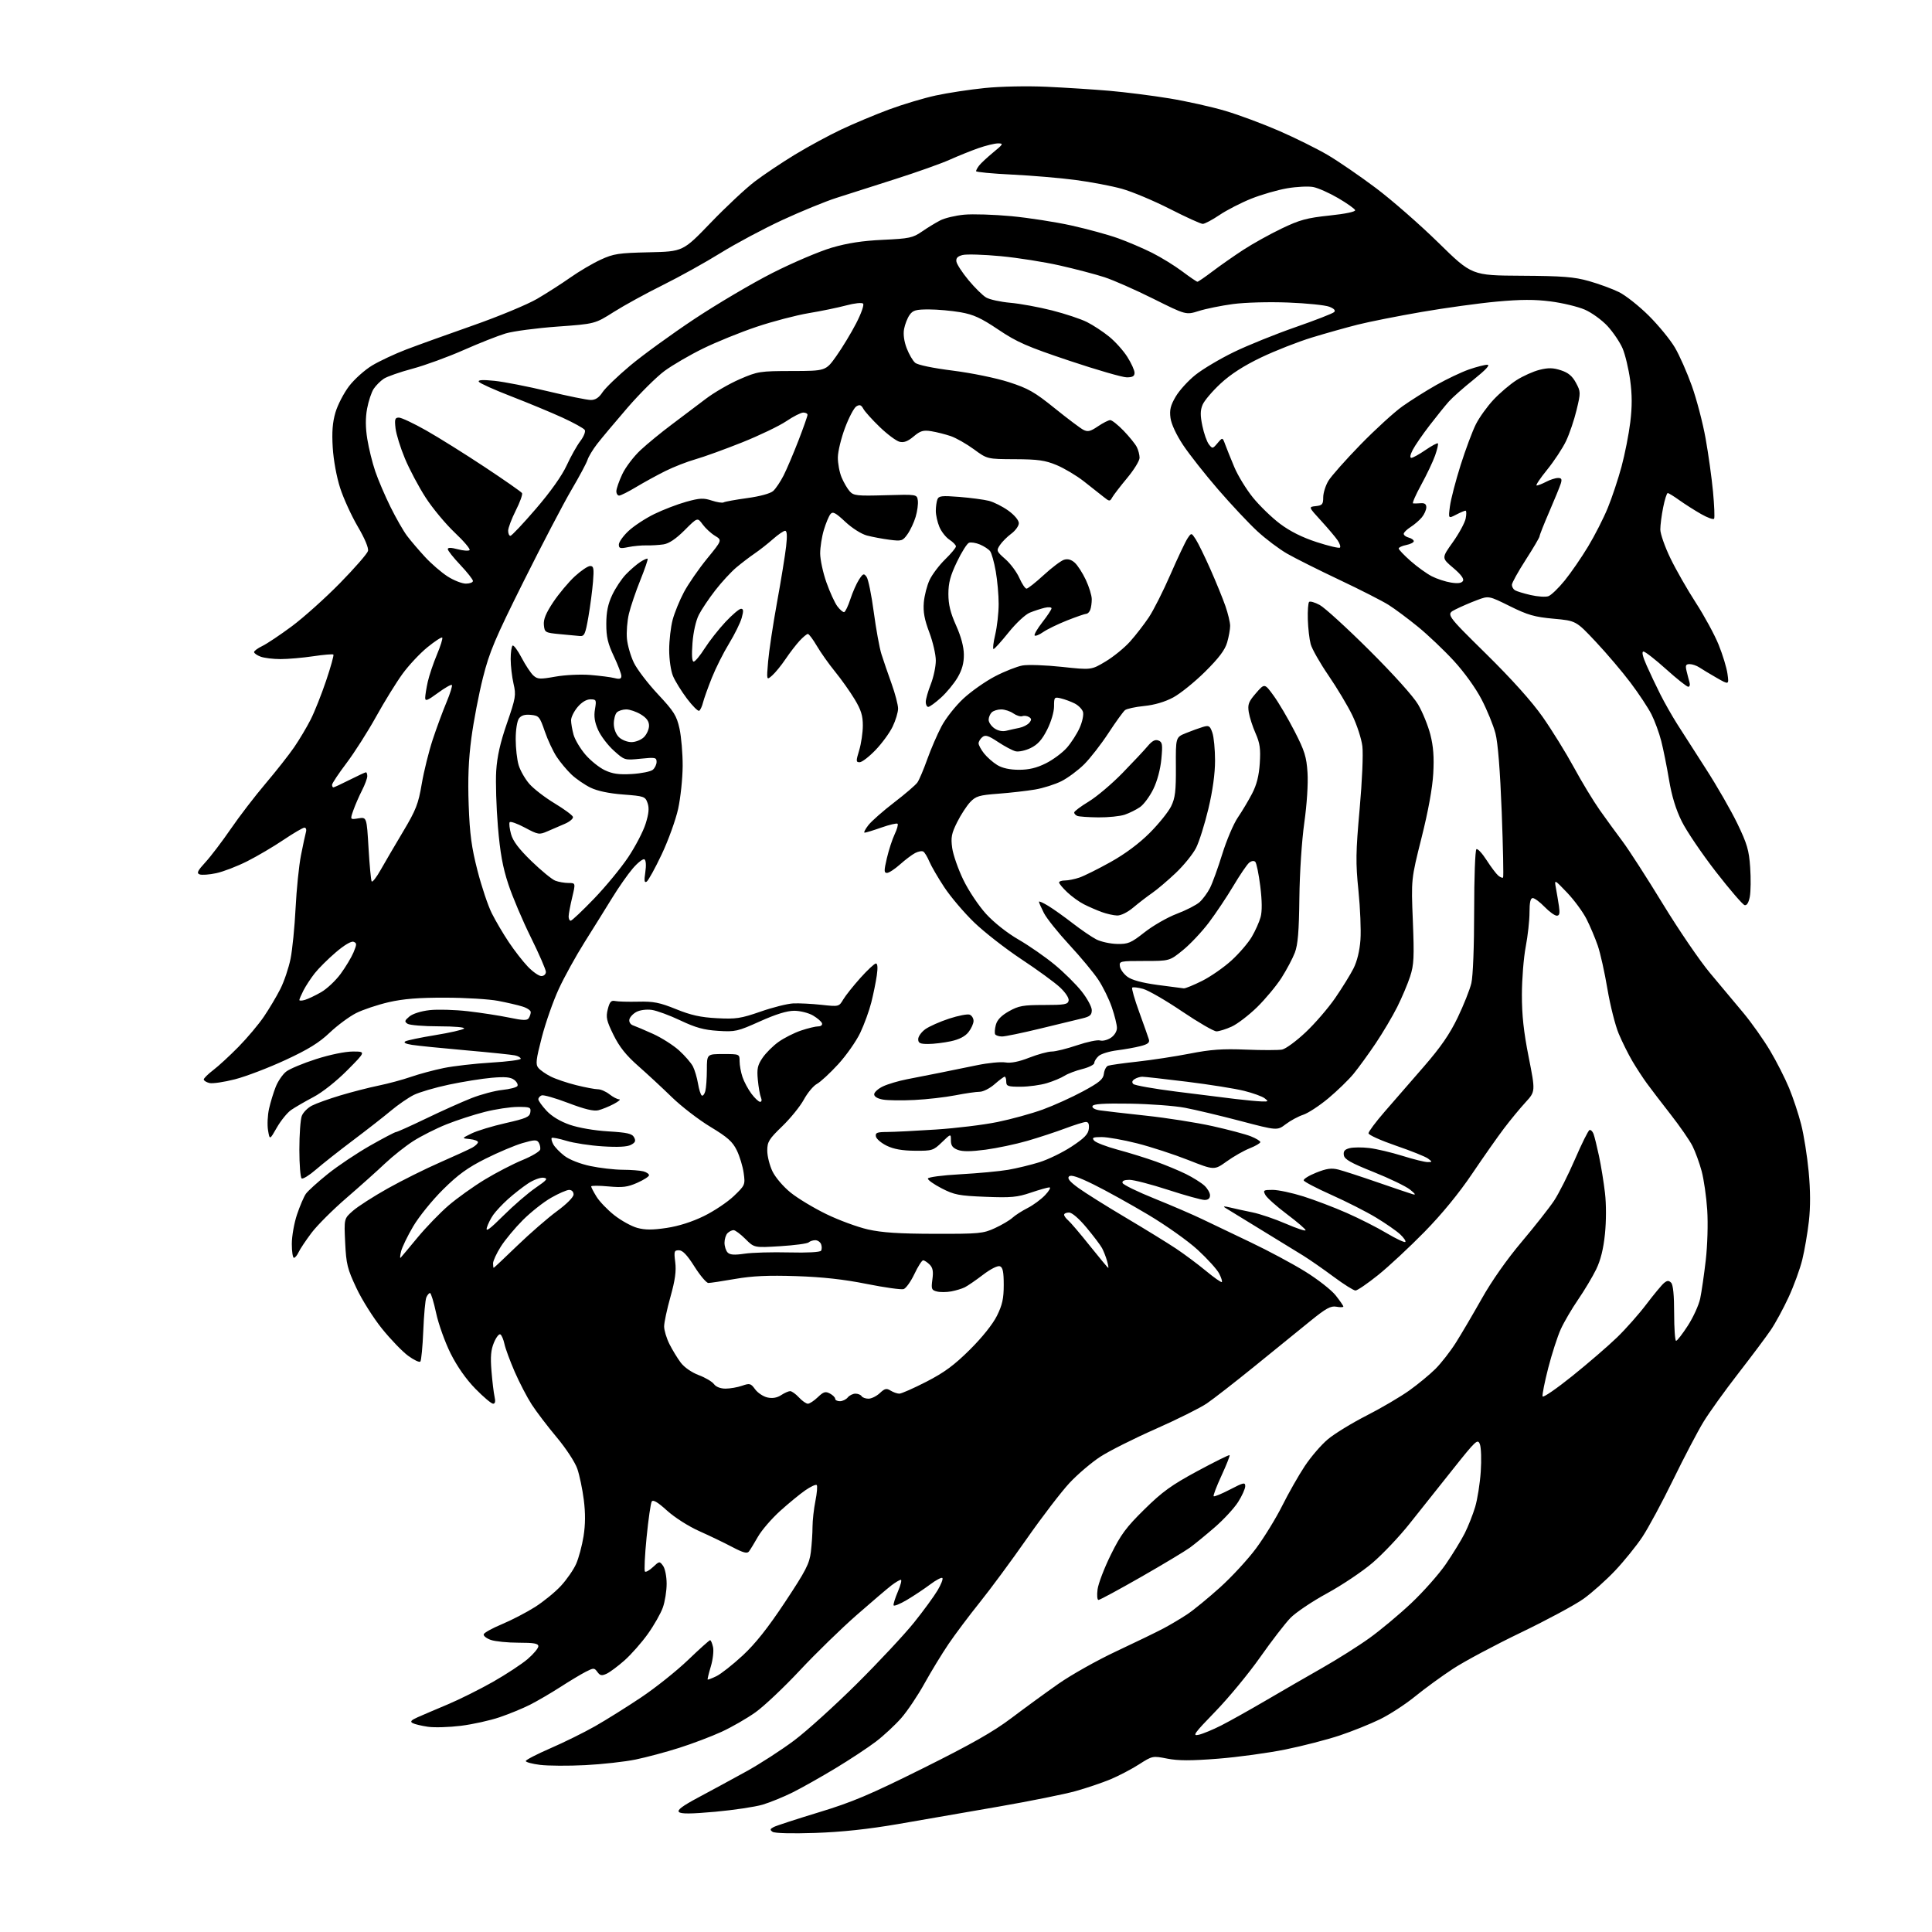 <?xml version="1.0" encoding="UTF-8" standalone="no"?>
<svg 
  version="1.1" 
  xmlns="http://www.w3.org/2000/svg" 
  xmlns:xlink="http://www.w3.org/1999/xlink" 
  xmlns:svg="http://www.w3.org/2000/svg"
  xmlns:rdf="http://www.w3.org/1999/02/22-rdf-syntax-ns#"
  xmlns:cc="http://creativecommons.org/ns#"
  xmlns:dc="http://purl.org/dc/elements/1.1/"
  viewBox="0 0 768 768"
  width="768"
  height="768"
>
<style>svg {background-color: white; }</style>"
<path stroke="none" fill="black" fill-rule="evenodd" d="M324.00,728.62C314.80,728.93 307.94,728.75 307.11,728.18C305.98,727.39 306.07,727.04 307.61,726.25C308.65,725.72 316.70,723.10 325.50,720.42C338.86,716.36 345.71,713.47 367.00,702.87C386.11,693.36 394.88,688.38 402.00,683.00C407.23,679.05 415.66,672.90 420.74,669.34C425.82,665.78 436.17,659.96 443.74,656.42C451.31,652.87 459.75,648.78 462.50,647.32C465.25,645.86 469.52,643.32 472.00,641.67C474.48,640.02 480.29,635.25 484.93,631.08C489.57,626.91 496.03,619.91 499.29,615.52C502.54,611.14 507.24,603.49 509.72,598.52C512.20,593.56 516.22,586.49 518.65,582.82C521.08,579.14 525.22,574.32 527.86,572.12C530.49,569.91 537.42,565.67 543.24,562.70C549.07,559.73 556.69,555.25 560.18,552.76C563.67,550.27 568.38,546.38 570.65,544.12C572.91,541.85 576.55,537.19 578.72,533.75C580.90,530.31 585.54,522.41 589.05,516.19C592.97,509.21 599.04,500.58 604.86,493.69C610.05,487.53 615.85,480.17 617.75,477.32C619.64,474.47 623.39,467.04 626.08,460.82C628.76,454.60 631.36,449.38 631.86,449.21C632.35,449.05 633.06,449.72 633.44,450.71C633.82,451.69 634.80,455.65 635.62,459.50C636.44,463.35 637.51,469.95 638.00,474.17C638.53,478.68 638.52,485.43 637.99,490.56C637.38,496.50 636.26,500.99 634.49,504.61C633.06,507.54 629.84,512.93 627.34,516.58C624.83,520.23 621.73,525.53 620.44,528.36C619.15,531.19 616.91,538.11 615.46,543.74C614.01,549.38 613.00,554.49 613.20,555.09C613.40,555.70 618.72,552.04 625.03,546.97C631.34,541.90 639.34,534.99 642.82,531.62C646.29,528.26 651.54,522.33 654.47,518.45C657.41,514.58 660.55,510.79 661.45,510.04C662.73,508.98 663.35,508.95 664.29,509.89C665.09,510.69 665.50,514.83 665.50,522.05C665.50,528.07 665.85,533.00 666.27,533.00C666.70,533.00 668.80,530.28 670.95,526.96C673.09,523.64 675.30,518.80 675.85,516.21C676.40,513.62 677.39,506.77 678.06,501.00C678.75,495.00 679.00,486.43 678.65,481.00C678.31,475.77 677.31,468.82 676.43,465.54C675.55,462.27 673.91,457.77 672.78,455.54C671.66,453.32 667.76,447.69 664.12,443.03C660.48,438.37 656.21,432.79 654.64,430.63C653.06,428.47 650.47,424.49 648.87,421.78C647.27,419.06 644.84,414.18 643.47,410.92C642.10,407.66 640.08,399.67 638.98,393.15C637.89,386.63 636.16,378.86 635.13,375.88C634.10,372.90 632.10,368.15 630.67,365.34C629.25,362.53 625.78,357.82 622.97,354.86C617.85,349.50 617.85,349.50 618.50,353.00C618.86,354.93 619.40,358.19 619.71,360.25C620.13,363.10 619.92,364.00 618.83,364.00C618.04,364.00 615.87,362.42 614.00,360.50C612.13,358.57 610.02,357.00 609.30,357.00C608.38,357.00 608.00,358.69 608.00,362.75C608.00,365.91 607.32,372.03 606.50,376.34C605.67,380.65 604.99,389.20 604.98,395.34C604.96,403.51 605.68,410.17 607.67,420.19C610.37,433.87 610.37,433.87 606.42,438.19C604.24,440.56 600.41,445.20 597.91,448.50C595.40,451.80 589.69,459.94 585.20,466.58C579.98,474.33 573.19,482.61 566.28,489.67C560.35,495.72 552.05,503.45 547.83,506.84C543.61,510.23 539.56,513.00 538.83,513.00C538.09,513.00 534.18,510.54 530.13,507.53C526.07,504.52 520.67,500.76 518.13,499.18C515.58,497.60 507.88,492.87 501.00,488.67C494.12,484.47 487.82,480.61 487.00,480.09C486.03,479.48 486.73,479.44 489.00,480.00C490.93,480.47 494.92,481.34 497.88,481.94C500.83,482.54 506.80,484.56 511.13,486.44C515.46,488.31 519.00,489.49 519.00,489.04C519.00,488.60 515.64,485.71 511.54,482.63C507.43,479.54 503.59,476.11 503.00,475.00C502.01,473.15 502.24,473.00 505.91,473.00C508.10,473.00 513.61,474.17 518.14,475.60C522.67,477.04 530.42,479.98 535.35,482.16C540.29,484.33 547.42,487.94 551.19,490.19C554.97,492.43 558.33,494.01 558.64,493.69C558.96,493.37 558.02,492.00 556.55,490.63C555.08,489.27 550.76,486.27 546.96,483.98C543.16,481.68 535.22,477.65 529.31,475.01C523.40,472.37 518.42,469.77 518.25,469.24C518.07,468.70 520.30,467.31 523.21,466.15C527.33,464.50 529.27,464.23 532.00,464.92C533.92,465.40 540.90,467.67 547.50,469.96C554.10,472.24 560.40,474.38 561.50,474.70C562.95,475.13 562.69,474.64 560.53,472.90C558.90,471.59 552.38,468.44 546.03,465.90C536.90,462.25 534.43,460.85 534.19,459.18C533.95,457.61 534.54,456.90 536.51,456.41C537.97,456.04 541.49,456.02 544.33,456.36C547.17,456.70 553.10,458.10 557.50,459.47C561.90,460.85 566.40,461.96 567.50,461.95C569.42,461.94 569.42,461.88 567.67,460.55C566.67,459.79 560.93,457.49 554.92,455.43C548.92,453.37 544.00,451.15 544.00,450.50C544.00,449.84 546.89,445.97 550.43,441.90C553.97,437.83 560.97,429.77 565.99,424.00C572.69,416.29 576.27,411.11 579.45,404.50C581.83,399.55 584.28,393.39 584.89,390.81C585.54,388.06 586.00,376.18 586.00,362.12C586.00,348.92 586.40,337.87 586.90,337.56C587.39,337.26 589.22,339.22 590.95,341.93C592.69,344.63 594.77,347.39 595.58,348.07C596.39,348.74 597.25,349.09 597.49,348.84C597.73,348.60 597.49,336.92 596.96,322.88C596.32,306.27 595.45,295.32 594.47,291.53C593.63,288.33 591.15,282.24 588.94,278.01C586.58,273.47 582.03,267.16 577.87,262.64C573.98,258.42 567.59,252.35 563.65,249.14C559.72,245.94 554.48,242.03 552.00,240.47C549.52,238.90 540.75,234.43 532.50,230.53C524.25,226.63 514.89,221.94 511.69,220.11C508.50,218.28 503.14,214.25 499.78,211.14C496.42,208.04 489.43,200.59 484.24,194.59C479.05,188.59 472.79,180.65 470.32,176.94C467.61,172.86 465.62,168.60 465.29,166.15C464.86,162.95 465.30,161.17 467.36,157.65C468.80,155.20 472.34,151.30 475.24,149.00C478.13,146.69 485.00,142.61 490.50,139.94C496.00,137.27 506.99,132.83 514.92,130.07C522.85,127.31 529.79,124.61 530.34,124.06C530.99,123.41 530.34,122.68 528.41,121.93C526.81,121.30 519.42,120.54 512.00,120.26C504.30,119.96 494.87,120.23 490.08,120.87C485.46,121.49 479.37,122.73 476.55,123.62C471.43,125.23 471.43,125.23 458.46,118.76C451.33,115.20 442.57,111.34 439.00,110.18C435.43,109.02 427.46,106.93 421.31,105.54C415.15,104.14 404.57,102.47 397.79,101.83C391.00,101.19 384.20,100.98 382.66,101.37C380.63,101.88 379.96,102.60 380.19,104.00C380.36,105.06 382.52,108.38 385.00,111.36C387.48,114.35 390.62,117.45 392.00,118.26C393.38,119.07 397.69,120.01 401.59,120.36C405.49,120.70 412.96,122.07 418.20,123.40C423.43,124.73 429.69,126.81 432.10,128.03C434.52,129.24 438.47,131.84 440.88,133.80C443.30,135.75 446.56,139.39 448.13,141.87C449.71,144.36 451.00,147.20 451.00,148.20C451.00,149.55 450.22,150.00 447.90,150.00C446.20,150.00 435.96,147.04 425.15,143.42C408.27,137.77 404.29,136.03 396.87,131.04C389.94,126.38 386.98,125.03 381.79,124.12C378.24,123.51 372.59,123.00 369.22,123.00C364.05,123.00 362.88,123.34 361.56,125.22C360.71,126.43 359.73,128.93 359.39,130.76C358.99,132.85 359.38,135.70 360.42,138.42C361.33,140.80 362.84,143.41 363.79,144.21C364.81,145.08 370.82,146.33 378.76,147.33C386.26,148.28 395.91,150.26 400.99,151.89C408.72,154.38 411.25,155.82 419.23,162.26C424.33,166.37 429.46,170.24 430.64,170.85C432.41,171.76 433.43,171.52 436.44,169.48C438.45,168.12 440.65,167.00 441.34,167.00C442.02,167.00 444.42,168.91 446.68,171.25C448.93,173.59 451.27,176.48 451.88,177.68C452.50,178.89 453.00,180.82 453.00,181.98C453.00,183.14 450.78,186.76 448.06,190.02C445.35,193.28 442.68,196.75 442.13,197.72C441.20,199.40 441.01,199.39 438.66,197.50C437.30,196.40 433.78,193.62 430.84,191.33C427.90,189.03 423.02,186.13 420.00,184.87C415.44,182.98 412.62,182.58 403.48,182.54C392.45,182.50 392.45,182.50 387.14,178.60C384.22,176.46 380.09,174.11 377.96,173.37C375.82,172.64 372.34,171.76 370.23,171.42C367.00,170.90 365.87,171.24 363.17,173.51C360.86,175.45 359.30,176.04 357.58,175.61C356.27,175.28 352.73,172.65 349.73,169.76C346.72,166.86 343.78,163.60 343.19,162.50C342.34,160.94 341.74,160.73 340.41,161.54C339.48,162.11 337.46,165.94 335.92,170.04C334.38,174.14 333.09,179.43 333.06,181.78C333.03,184.14 333.69,187.72 334.54,189.75C335.38,191.77 336.85,194.28 337.79,195.33C339.33,197.04 340.72,197.19 352.00,196.86C364.50,196.50 364.50,196.50 364.85,198.96C365.04,200.31 364.65,203.23 363.98,205.46C363.32,207.68 361.86,210.79 360.74,212.36C358.82,215.05 358.41,215.18 353.60,214.56C350.80,214.20 346.76,213.44 344.63,212.88C342.42,212.30 338.73,209.96 336.01,207.42C332.13,203.79 331.06,203.23 330.13,204.35C329.50,205.10 328.32,207.92 327.51,210.61C326.69,213.30 326.03,217.53 326.03,220.00C326.04,222.47 327.15,227.65 328.51,231.50C329.87,235.35 331.82,239.62 332.85,241.00C333.88,242.37 335.10,243.42 335.57,243.32C336.03,243.22 337.15,240.89 338.04,238.15C338.94,235.40 340.48,231.92 341.47,230.40C343.09,227.93 343.40,227.82 344.48,229.31C345.15,230.22 346.43,236.51 347.33,243.28C348.24,250.06 349.61,257.61 350.39,260.05C351.16,262.50 352.97,267.75 354.40,271.73C355.83,275.71 357.00,280.18 357.00,281.67C357.00,283.15 356.02,286.40 354.82,288.88C353.62,291.36 350.55,295.55 348.00,298.19C345.45,300.84 342.63,303.00 341.73,303.00C340.24,303.00 340.23,302.57 341.54,298.25C342.33,295.64 342.98,291.22 342.99,288.44C343.00,284.48 342.29,282.20 339.72,277.94C337.92,274.95 334.42,270.02 331.96,267.00C329.49,263.98 326.23,259.36 324.70,256.75C323.17,254.14 321.57,252.00 321.14,252.00C320.72,252.00 319.23,253.24 317.83,254.75C316.44,256.26 313.93,259.52 312.26,262.00C310.60,264.48 308.21,267.40 306.97,268.50C304.70,270.50 304.70,270.50 305.33,263.00C305.68,258.88 307.27,248.30 308.87,239.50C310.48,230.70 312.10,220.69 312.49,217.25C312.98,212.96 312.85,211.00 312.10,211.00C311.50,211.00 309.32,212.49 307.25,214.32C305.19,216.14 301.93,218.70 300.00,220.01C298.07,221.32 294.79,223.83 292.70,225.58C290.61,227.34 286.85,231.41 284.35,234.64C281.84,237.86 278.90,242.25 277.81,244.38C276.63,246.69 275.60,251.25 275.27,255.63C274.91,260.42 275.07,263.00 275.75,263.00C276.32,263.00 278.29,260.64 280.12,257.75C281.96,254.86 285.67,250.14 288.37,247.25C291.08,244.36 293.86,242.00 294.56,242.00C295.55,242.00 295.61,242.83 294.84,245.61C294.29,247.59 292.03,252.18 289.82,255.80C287.60,259.42 284.52,265.56 282.97,269.44C281.42,273.32 279.84,277.74 279.46,279.26C279.09,280.78 278.40,282.25 277.94,282.54C277.48,282.82 275.30,280.66 273.09,277.73C270.88,274.80 268.38,270.76 267.53,268.74C266.66,266.65 266.01,262.14 266.01,258.28C266.02,254.55 266.64,249.19 267.39,246.37C268.14,243.55 270.17,238.59 271.89,235.36C273.61,232.13 277.74,226.16 281.05,222.10C287.08,214.73 287.08,214.73 284.21,212.98C282.63,212.02 280.42,209.98 279.30,208.44C277.26,205.64 277.26,205.64 272.13,210.78C268.67,214.23 265.93,216.07 263.75,216.40C261.96,216.67 258.93,216.85 257.00,216.80C255.07,216.75 251.81,217.06 249.75,217.48C246.53,218.15 246.00,218.01 246.00,216.48C246.00,215.49 247.71,213.07 249.81,211.10C251.91,209.12 256.52,206.08 260.06,204.35C263.60,202.62 269.33,200.42 272.80,199.46C278.16,197.97 279.66,197.90 282.94,198.98C285.06,199.68 287.19,200.00 287.67,199.70C288.16,199.40 292.37,198.64 297.03,198.00C302.14,197.30 306.24,196.18 307.36,195.17C308.38,194.25 310.24,191.47 311.50,189.00C312.75,186.53 315.40,180.29 317.39,175.15C319.38,170.01 321.00,165.39 321.00,164.90C321.00,164.40 320.25,164.00 319.32,164.00C318.40,164.00 315.36,165.54 312.57,167.43C309.78,169.31 301.88,173.11 295.00,175.86C288.12,178.61 279.80,181.62 276.50,182.56C273.20,183.49 267.80,185.60 264.50,187.24C261.20,188.88 255.97,191.75 252.87,193.61C249.77,195.48 246.73,197.00 246.12,197.00C245.50,197.00 245.00,196.21 245.01,195.25C245.02,194.29 246.07,191.25 247.36,188.50C248.65,185.75 251.91,181.45 254.61,178.94C257.31,176.42 262.89,171.85 267.01,168.77C271.13,165.68 277.20,161.10 280.50,158.59C283.80,156.07 289.88,152.55 294.00,150.76C301.21,147.63 302.01,147.51 314.88,147.48C328.27,147.46 328.27,147.46 332.50,141.48C334.83,138.19 338.36,132.36 340.34,128.52C342.35,124.64 343.57,121.17 343.09,120.69C342.61,120.21 339.63,120.53 336.37,121.41C333.14,122.27 326.44,123.66 321.48,124.48C316.52,125.31 307.20,127.75 300.76,129.91C294.33,132.07 284.76,135.95 279.50,138.53C274.24,141.10 267.34,145.12 264.17,147.45C261.00,149.79 254.36,156.38 249.42,162.10C244.48,167.82 239.05,174.30 237.35,176.50C235.65,178.70 233.95,181.53 233.55,182.79C233.16,184.06 230.27,189.46 227.13,194.79C223.99,200.13 215.48,216.43 208.20,231.00C196.76,253.93 194.57,259.10 191.98,269.39C190.33,275.92 188.26,286.72 187.38,293.39C186.24,302.00 185.93,309.69 186.31,320.00C186.73,331.58 187.44,336.83 189.80,346.05C191.43,352.40 193.99,360.05 195.50,363.05C197.00,366.05 200.03,371.20 202.24,374.50C204.44,377.80 207.85,382.19 209.82,384.25C211.79,386.31 214.21,388.00 215.20,388.00C216.20,388.00 217.00,387.27 217.00,386.35C217.00,385.45 214.31,379.26 211.02,372.60C207.73,365.95 203.70,356.45 202.07,351.49C199.83,344.72 198.80,339.00 197.92,328.49C197.28,320.80 196.98,310.88 197.25,306.46C197.61,300.75 198.84,295.26 201.51,287.54C205.02,277.38 205.19,276.34 204.13,271.75C203.51,269.06 203.00,264.66 203.00,261.98C203.00,259.31 203.35,256.90 203.78,256.63C204.21,256.37 205.82,258.55 207.36,261.49C208.90,264.43 211.00,267.59 212.02,268.52C213.68,270.02 214.63,270.07 220.74,268.98C224.51,268.30 230.73,268.00 234.55,268.30C238.37,268.61 242.74,269.16 244.25,269.54C246.35,270.07 247.00,269.87 247.00,268.71C247.00,267.87 245.65,264.33 244.00,260.84C241.62,255.81 241.00,253.16 241.01,248.00C241.02,243.27 241.66,240.14 243.37,236.50C244.67,233.75 247.12,230.06 248.83,228.30C250.53,226.53 253.08,224.34 254.50,223.41C255.91,222.49 257.23,221.90 257.44,222.11C257.65,222.33 256.34,226.15 254.54,230.62C252.74,235.08 250.70,241.08 250.01,243.95C249.32,246.82 248.97,251.31 249.22,253.93C249.47,256.56 250.71,260.84 251.98,263.46C253.25,266.08 257.55,271.71 261.55,275.98C267.92,282.80 268.96,284.46 270.11,289.62C270.82,292.86 271.39,299.55 271.37,304.50C271.34,309.45 270.54,317.10 269.58,321.50C268.61,325.90 265.67,334.05 263.04,339.61C260.41,345.17 257.71,350.06 257.05,350.47C256.14,351.03 256.01,350.10 256.52,346.73C256.92,344.03 256.79,341.99 256.18,341.61C255.62,341.27 253.54,342.89 251.55,345.21C249.56,347.53 245.86,352.82 243.32,356.97C240.78,361.11 235.86,369.00 232.40,374.50C228.94,380.00 224.30,388.39 222.11,393.15C219.91,397.91 216.88,406.54 215.38,412.33C213.05,421.32 212.85,423.11 214.01,424.51C214.75,425.41 216.97,426.96 218.93,427.94C220.89,428.93 225.45,430.48 229.06,431.37C232.67,432.27 236.55,433.00 237.68,433.00C238.81,433.00 240.87,433.90 242.27,435.00C243.67,436.10 245.41,437.00 246.14,437.00C246.87,437.00 245.90,437.83 243.99,438.85C242.07,439.86 239.30,440.99 237.83,441.35C235.98,441.80 232.34,440.92 225.90,438.46C220.80,436.52 216.04,435.15 215.32,435.43C214.59,435.71 214.00,436.41 214.00,436.98C214.00,437.56 215.46,439.60 217.25,441.53C219.32,443.76 222.67,445.78 226.49,447.11C230.02,448.33 236.32,449.42 241.79,449.74C249.38,450.20 251.27,450.63 252.06,452.11C252.82,453.53 252.55,454.17 250.82,455.09C249.35,455.88 245.64,456.08 239.56,455.69C234.58,455.38 228.09,454.39 225.15,453.49C222.21,452.60 219.59,452.08 219.32,452.35C219.06,452.61 219.33,453.75 219.93,454.87C220.53,456.00 222.54,458.07 224.39,459.49C226.37,460.99 230.60,462.66 234.63,463.51C238.41,464.31 244.20,464.98 247.50,465.00C250.80,465.01 254.51,465.30 255.75,465.63C256.99,465.96 258.00,466.66 258.00,467.17C258.00,467.69 255.89,469.04 253.32,470.18C249.44,471.90 247.47,472.14 241.82,471.62C238.07,471.27 235.00,471.27 235.00,471.62C235.00,471.98 235.96,473.82 237.13,475.71C238.30,477.61 241.48,480.92 244.19,483.06C246.91,485.20 251.01,487.47 253.31,488.10C256.44,488.96 259.40,488.96 265.00,488.12C269.77,487.41 275.16,485.69 279.83,483.40C283.86,481.43 289.21,477.84 291.72,475.44C296.18,471.17 296.27,470.97 295.63,466.33C295.28,463.73 294.05,459.67 292.91,457.32C291.22,453.83 289.27,452.09 282.37,447.92C277.72,445.11 270.84,439.81 267.08,436.15C263.33,432.49 257.29,426.90 253.67,423.71C248.88,419.50 246.22,416.15 243.88,411.41C241.10,405.75 240.80,404.41 241.60,401.20C242.35,398.24 242.93,397.58 244.52,397.92C245.61,398.16 249.75,398.27 253.73,398.18C259.77,398.03 262.23,398.52 268.73,401.15C274.67,403.56 278.50,404.41 285.00,404.75C292.57,405.15 294.46,404.86 302.31,402.14C307.15,400.45 313.00,398.98 315.31,398.87C317.61,398.76 322.65,399.01 326.50,399.43C333.46,400.19 333.51,400.17 335.18,397.34C336.10,395.78 339.18,391.91 342.01,388.75C344.84,385.59 347.63,383.00 348.19,383.00C348.86,383.00 348.98,384.71 348.54,387.75C348.17,390.36 347.18,395.20 346.35,398.50C345.52,401.80 343.54,407.23 341.96,410.56C340.37,413.90 336.42,419.53 333.17,423.08C329.92,426.62 326.12,430.13 324.72,430.88C323.33,431.63 321.00,434.43 319.54,437.11C318.08,439.79 314.21,444.56 310.94,447.72C305.65,452.83 305.00,453.89 305.00,457.41C305.00,459.59 305.94,463.30 307.08,465.66C308.25,468.07 311.42,471.78 314.33,474.11C317.17,476.40 323.55,480.24 328.50,482.64C333.45,485.05 340.88,487.78 345.00,488.72C350.59,489.98 357.35,490.43 371.50,490.46C389.26,490.50 390.83,490.35 395.49,488.20C398.23,486.94 401.38,485.08 402.49,484.06C403.59,483.05 406.30,481.32 408.50,480.20C410.70,479.09 413.82,476.79 415.44,475.09C417.05,473.39 417.83,472.00 417.16,472.00C416.49,472.00 413.14,472.95 409.72,474.11C404.36,475.93 401.88,476.16 391.72,475.75C381.19,475.33 379.34,474.97 374.33,472.39C371.24,470.80 368.78,469.05 368.84,468.50C368.91,467.93 374.51,467.19 381.73,466.79C388.76,466.40 397.30,465.61 400.73,465.02C404.15,464.43 409.77,463.07 413.23,461.99C416.68,460.91 422.43,458.11 426.00,455.76C431.03,452.45 432.57,450.87 432.82,448.74C433.03,446.87 432.67,446.00 431.69,446.00C430.89,446.00 427.19,447.15 423.47,448.55C419.75,449.95 412.96,452.18 408.38,453.51C403.81,454.83 396.33,456.41 391.76,457.02C385.97,457.79 382.64,457.81 380.73,457.09C378.68,456.31 378.00,455.37 378.00,453.33C378.00,450.61 378.00,450.61 374.44,454.05C371.03,457.35 370.56,457.50 363.67,457.44C358.66,457.40 355.25,456.80 352.48,455.44C350.29,454.37 348.35,452.71 348.18,451.75C347.91,450.28 348.63,450.00 352.68,449.98C355.33,449.97 364.02,449.53 372.00,449.01C379.98,448.49 391.00,447.15 396.50,446.02C402.00,444.90 410.10,442.66 414.50,441.06C418.90,439.46 426.10,436.20 430.50,433.82C437.08,430.26 438.55,429.03 438.81,426.83C438.98,425.37 439.72,423.94 440.46,423.65C441.20,423.37 446.46,422.63 452.15,422.01C457.84,421.38 467.23,419.95 473.00,418.82C481.29,417.19 485.98,416.86 495.27,417.24C501.74,417.50 508.21,417.49 509.65,417.22C511.09,416.94 515.30,413.85 519.01,410.35C522.73,406.85 528.01,400.72 530.75,396.74C533.49,392.76 536.76,387.48 538.02,385.00C539.47,382.14 540.48,377.97 540.80,373.59C541.07,369.78 540.71,360.97 540.00,354.00C538.87,342.90 538.93,338.87 540.47,321.68C541.48,310.46 541.94,299.71 541.56,296.62C541.19,293.63 539.39,288.11 537.57,284.35C535.75,280.58 531.49,273.47 528.11,268.53C524.73,263.60 521.53,257.98 521.01,256.03C520.49,254.09 519.98,249.68 519.88,246.23C519.78,242.79 520.01,239.66 520.39,239.28C520.77,238.90 522.67,239.44 524.61,240.49C526.56,241.54 535.43,249.63 544.32,258.48C553.87,267.98 561.82,276.81 563.71,280.03C565.48,283.04 567.67,288.43 568.59,292.00C569.79,296.71 570.11,300.98 569.74,307.50C569.42,313.24 567.74,322.47 565.09,333.00C560.95,349.50 560.95,349.50 561.63,366.15C562.20,380.49 562.06,383.54 560.55,388.15C559.60,391.09 557.29,396.54 555.43,400.27C553.56,403.99 549.70,410.51 546.84,414.77C543.98,419.02 540.03,424.46 538.07,426.85C536.11,429.24 531.59,433.62 528.04,436.59C524.49,439.55 519.99,442.50 518.04,443.14C516.09,443.78 512.97,445.46 511.11,446.88C507.72,449.45 507.72,449.45 493.11,445.61C485.07,443.50 475.12,441.13 471.00,440.35C466.88,439.57 457.02,438.84 449.10,438.72C438.67,438.56 434.58,438.83 434.28,439.69C434.04,440.40 435.21,441.08 437.19,441.38C439.01,441.65 447.25,442.60 455.50,443.49C463.75,444.37 475.67,446.25 481.99,447.65C488.31,449.06 495.17,450.88 497.24,451.71C499.31,452.54 501.00,453.57 501.00,454.00C501.00,454.43 499.09,455.55 496.75,456.48C494.41,457.41 490.29,459.76 487.60,461.70C482.70,465.21 482.70,465.21 472.33,461.12C466.63,458.87 457.51,455.90 452.05,454.51C446.60,453.13 440.25,452.00 437.95,452.00C434.47,452.00 433.95,452.24 434.92,453.40C435.56,454.17 439.78,455.80 444.29,457.02C448.81,458.23 455.65,460.36 459.50,461.74C463.35,463.12 468.75,465.37 471.50,466.73C474.25,468.10 477.51,470.15 478.75,471.28C479.99,472.42 481.00,474.17 481.00,475.17C481.00,476.38 480.26,477.00 478.84,477.00C477.65,477.00 471.14,475.20 464.38,473.00C457.62,470.80 450.68,469.00 448.96,469.00C446.92,469.00 445.97,469.43 446.23,470.25C446.44,470.94 452.22,473.76 459.06,476.51C465.90,479.27 474.43,482.95 478.00,484.68C481.57,486.41 490.18,490.53 497.11,493.82C504.05,497.12 513.81,502.34 518.79,505.43C523.78,508.51 529.24,512.78 530.93,514.91C532.62,517.04 534.00,519.05 534.00,519.37C534.00,519.69 532.76,519.72 531.25,519.44C528.99,519.02 527.14,520.04 520.77,525.21C516.52,528.67 506.62,536.71 498.77,543.07C490.92,549.44 482.34,556.11 479.71,557.90C477.07,559.69 467.90,564.26 459.33,568.05C450.76,571.83 440.88,576.80 437.38,579.08C433.89,581.35 428.38,586.04 425.15,589.49C421.93,592.95 414.29,602.91 408.19,611.63C402.09,620.36 393.66,631.77 389.45,637.00C385.25,642.23 379.68,649.65 377.07,653.50C374.46,657.35 370.15,664.42 367.50,669.20C364.85,673.99 360.69,680.18 358.26,682.96C355.83,685.73 351.29,689.95 348.17,692.33C345.05,694.70 337.83,699.47 332.11,702.92C326.40,706.37 318.75,710.68 315.11,712.50C311.48,714.31 306.06,716.52 303.08,717.40C300.10,718.27 291.66,719.53 284.33,720.20C274.67,721.07 270.70,721.10 269.90,720.30C269.11,719.51 271.24,717.91 277.65,714.49C282.52,711.89 291.00,707.29 296.50,704.26C302.00,701.24 310.65,695.64 315.72,691.84C320.79,688.03 332.04,677.84 340.73,669.20C349.41,660.57 359.58,649.67 363.33,645.00C367.08,640.33 371.29,634.57 372.69,632.20C374.10,629.84 374.96,627.63 374.61,627.28C374.27,626.94 372.08,628.09 369.74,629.85C367.41,631.60 363.25,634.37 360.50,636.00C357.75,637.63 355.37,638.59 355.22,638.14C355.06,637.68 355.84,635.22 356.93,632.66C358.03,630.10 358.56,628.00 358.10,628.00C357.64,628.00 355.97,628.99 354.38,630.20C352.80,631.41 346.54,636.74 340.48,642.05C334.42,647.37 324.29,657.23 317.98,663.98C311.67,670.73 303.73,678.23 300.34,680.65C296.95,683.07 290.88,686.56 286.84,688.42C282.80,690.27 275.23,693.14 270.00,694.80C264.77,696.47 256.98,698.55 252.67,699.44C248.37,700.32 239.36,701.33 232.65,701.67C225.94,702.01 217.87,701.96 214.72,701.57C211.58,701.18 209.00,700.49 209.00,700.04C209.00,699.59 213.39,697.32 218.75,694.99C224.11,692.67 232.10,688.73 236.50,686.23C240.90,683.73 249.18,678.55 254.91,674.71C260.63,670.88 269.00,664.20 273.51,659.87C278.02,655.54 281.97,652.00 282.28,652.00C282.59,652.00 283.11,653.24 283.45,654.76C283.78,656.27 283.38,659.74 282.56,662.46C281.74,665.18 281.18,667.51 281.31,667.64C281.44,667.77 283.01,667.17 284.80,666.30C286.59,665.43 291.27,661.75 295.20,658.11C300.24,653.45 305.21,647.19 312.02,636.92C320.35,624.35 321.77,621.60 322.33,616.92C322.69,613.94 322.99,609.44 322.99,606.92C323.00,604.40 323.51,599.77 324.14,596.64C324.77,593.51 325.00,590.67 324.66,590.33C324.32,589.98 322.27,590.93 320.10,592.43C317.94,593.93 313.43,597.64 310.07,600.67C306.72,603.71 302.77,608.29 301.31,610.85C299.85,613.41 298.24,616.05 297.72,616.73C297.01,617.67 295.45,617.25 291.14,614.99C288.04,613.35 282.12,610.50 278.00,608.66C273.72,606.76 268.21,603.24 265.16,600.49C261.44,597.11 259.60,596.03 259.07,596.88C258.66,597.56 257.74,603.95 257.03,611.09C256.32,618.23 256.03,624.36 256.38,624.71C256.72,625.06 258.17,624.25 259.58,622.92C262.11,620.55 262.19,620.54 263.58,622.44C264.37,623.53 265.00,626.67 265.00,629.57C265.00,632.42 264.33,636.66 263.50,638.99C262.68,641.33 259.99,646.06 257.53,649.51C255.07,652.96 250.90,657.68 248.28,660.01C245.65,662.34 242.44,664.73 241.14,665.33C239.21,666.22 238.54,666.10 237.48,664.64C236.24,662.95 236.00,662.95 232.84,664.56C231.00,665.50 226.45,668.23 222.73,670.63C219.00,673.03 213.60,676.18 210.73,677.64C207.85,679.10 202.40,681.34 198.60,682.63C194.81,683.92 187.89,685.45 183.23,686.03C178.57,686.61 172.68,686.79 170.13,686.42C167.58,686.05 164.84,685.40 164.03,684.96C162.92,684.37 163.41,683.80 166.03,682.63C167.94,681.78 173.31,679.49 177.97,677.53C182.63,675.57 190.73,671.53 195.97,668.56C201.21,665.58 207.41,661.50 209.75,659.50C212.09,657.49 214.00,655.20 214.00,654.42C214.00,653.31 212.27,653.00 206.15,653.00C201.83,653.00 196.86,652.50 195.10,651.89C193.35,651.27 192.08,650.26 192.29,649.64C192.49,649.01 195.75,647.21 199.53,645.64C203.31,644.06 209.19,641.01 212.60,638.86C216.00,636.71 220.67,632.91 222.98,630.40C225.29,627.90 228.01,623.96 229.03,621.66C230.05,619.35 231.37,614.42 231.97,610.69C232.71,606.05 232.74,601.49 232.07,596.21C231.53,591.97 230.37,586.41 229.49,583.86C228.58,581.24 225.03,575.81 221.31,571.36C217.69,567.04 213.21,561.16 211.36,558.30C209.51,555.44 206.47,549.59 204.60,545.30C202.74,541.01 200.90,536.04 200.53,534.26C200.15,532.48 199.42,530.76 198.90,530.44C198.38,530.12 197.24,531.58 196.36,533.68C195.14,536.59 194.90,539.29 195.37,545.00C195.70,549.12 196.26,553.74 196.60,555.25C197.03,557.09 196.83,558.00 196.01,558.00C195.34,558.00 192.18,555.33 189.00,552.08C185.29,548.29 181.74,543.23 179.14,538.05C176.91,533.59 174.31,526.35 173.37,521.97C172.43,517.59 171.33,514.00 170.94,514.00C170.54,514.00 169.88,514.79 169.47,515.75C169.06,516.71 168.52,522.67 168.26,529.00C168.00,535.33 167.47,540.84 167.09,541.25C166.71,541.66 164.52,540.62 162.23,538.94C159.93,537.25 155.27,532.41 151.86,528.18C148.45,523.96 143.86,516.68 141.67,512.00C138.09,504.40 137.62,502.50 137.21,493.96C136.75,484.42 136.75,484.42 140.30,481.31C142.24,479.60 148.46,475.61 154.12,472.43C159.78,469.26 169.15,464.59 174.95,462.06C180.75,459.52 186.51,456.88 187.75,456.19C188.99,455.50 190.00,454.52 190.00,454.03C190.00,453.53 188.54,452.99 186.75,452.81C183.50,452.50 183.50,452.50 187.50,450.55C189.70,449.47 195.78,447.63 201.00,446.45C209.14,444.61 210.55,444.00 210.82,442.15C211.11,440.18 210.70,440.00 205.82,440.02C202.89,440.02 197.01,440.91 192.74,441.99C188.47,443.06 181.61,445.29 177.49,446.94C173.37,448.59 167.44,451.58 164.31,453.58C161.19,455.58 156.12,459.59 153.06,462.49C150.00,465.40 143.09,471.57 137.71,476.22C132.32,480.87 126.08,487.10 123.83,490.08C121.59,493.06 119.28,496.51 118.71,497.75C118.14,498.99 117.30,500.00 116.84,500.00C116.38,500.00 116.00,497.51 116.00,494.47C116.00,491.43 116.93,486.17 118.07,482.78C119.21,479.40 120.79,475.70 121.59,474.56C122.38,473.43 126.29,469.89 130.27,466.69C134.24,463.50 141.80,458.44 147.06,455.44C152.32,452.45 156.99,450.00 157.43,450.00C157.87,450.00 163.24,447.58 169.37,444.63C175.49,441.67 183.60,438.04 187.39,436.54C191.17,435.05 196.70,433.58 199.67,433.27C202.63,432.96 205.34,432.26 205.68,431.71C206.02,431.15 205.45,430.05 204.40,429.26C202.97,428.17 200.79,427.97 195.50,428.43C191.65,428.76 184.00,429.99 178.50,431.15C173.00,432.31 166.70,434.16 164.50,435.25C162.30,436.35 158.25,439.14 155.50,441.44C152.75,443.75 145.95,449.06 140.40,453.24C134.84,457.42 128.17,462.69 125.57,464.94C122.98,467.19 120.43,468.77 119.92,468.45C119.42,468.14 119.00,462.99 119.00,457.01C119.00,451.02 119.43,445.00 119.96,443.61C120.48,442.23 122.30,440.38 123.99,439.51C125.68,438.63 130.76,436.81 135.28,435.45C139.80,434.09 146.65,432.33 150.50,431.54C154.35,430.75 160.13,429.19 163.35,428.07C166.56,426.95 172.41,425.38 176.35,424.57C180.28,423.76 188.79,422.79 195.25,422.40C201.71,422.02 207.00,421.33 207.00,420.87C207.00,420.41 205.99,419.81 204.75,419.54C203.51,419.26 194.69,418.35 185.14,417.51C175.60,416.67 165.98,415.70 163.78,415.35C161.20,414.94 160.26,414.44 161.14,413.95C161.89,413.54 167.22,412.42 173.00,411.48C178.78,410.54 183.93,409.37 184.45,408.88C185.00,408.37 180.83,407.99 174.45,407.98C168.43,407.98 162.82,407.52 162.00,406.96C160.71,406.10 160.82,405.69 162.74,404.08C164.04,402.98 167.37,401.93 170.74,401.55C173.91,401.19 180.77,401.38 185.99,401.98C191.21,402.58 198.62,403.73 202.44,404.52C207.93,405.67 209.56,405.71 210.18,404.74C210.62,404.06 210.98,402.97 210.98,402.33C210.99,401.68 209.54,400.69 207.75,400.13C205.96,399.56 201.57,398.54 198.00,397.86C194.43,397.18 184.97,396.60 177.00,396.59C166.38,396.56 160.36,397.05 154.50,398.39C150.10,399.41 144.27,401.36 141.55,402.73C138.83,404.11 134.11,407.61 131.05,410.51C126.88,414.49 122.50,417.19 113.42,421.39C106.78,424.47 97.78,427.91 93.42,429.03C89.07,430.15 84.49,430.82 83.25,430.52C82.01,430.21 81.00,429.57 81.00,429.10C81.00,428.63 82.69,426.96 84.75,425.39C86.81,423.83 91.34,419.66 94.81,416.13C98.28,412.59 102.84,407.18 104.92,404.10C107.01,401.02 109.95,396.08 111.44,393.13C112.94,390.17 114.76,384.77 115.50,381.13C116.23,377.48 117.13,368.43 117.50,361.00C117.87,353.57 118.83,344.12 119.64,340.00C120.45,335.88 121.34,331.71 121.62,330.75C121.90,329.79 121.63,329.00 121.02,329.00C120.41,329.00 116.67,331.19 112.70,333.86C108.74,336.54 102.24,340.36 98.26,342.37C94.27,344.38 88.74,346.51 85.97,347.10C83.19,347.70 80.21,347.91 79.34,347.58C78.08,347.09 78.53,346.15 81.67,342.74C83.81,340.41 88.34,334.45 91.74,329.50C95.13,324.55 101.35,316.45 105.55,311.50C109.75,306.55 114.89,300.02 116.96,297.00C119.03,293.98 121.98,289.02 123.51,286.00C125.04,282.98 127.80,276.03 129.64,270.58C131.48,265.12 132.78,260.45 132.53,260.20C132.28,259.95 128.67,260.25 124.50,260.87C120.33,261.49 114.49,262.00 111.52,262.00C108.56,262.00 104.98,261.56 103.57,261.02C102.15,260.49 101.00,259.67 101.00,259.21C101.00,258.75 102.46,257.67 104.25,256.81C106.04,255.96 111.33,252.42 116.00,248.96C120.67,245.49 129.29,237.77 135.14,231.80C140.99,225.83 146.01,220.08 146.28,219.02C146.59,217.84 145.01,214.06 142.21,209.30C139.70,205.01 136.55,198.12 135.22,194.00C133.81,189.64 132.57,182.92 132.27,177.94C131.89,171.72 132.18,167.90 133.35,163.94C134.23,160.95 136.67,156.25 138.76,153.50C140.86,150.75 144.99,147.05 147.95,145.27C150.91,143.50 156.97,140.66 161.41,138.96C165.86,137.26 177.82,132.95 188.00,129.38C198.18,125.81 209.65,121.05 213.50,118.80C217.35,116.55 223.32,112.72 226.77,110.29C230.22,107.86 235.62,104.68 238.77,103.23C243.91,100.86 245.88,100.56 258.00,100.29C271.50,99.99 271.50,99.99 282.50,88.56C288.55,82.27 296.43,74.90 300.00,72.18C303.57,69.46 310.77,64.64 316.00,61.46C321.23,58.28 329.55,53.77 334.50,51.44C339.45,49.10 347.97,45.54 353.43,43.51C358.89,41.49 367.22,38.99 371.93,37.97C376.64,36.94 385.45,35.60 391.50,34.99C397.78,34.35 408.29,34.14 416.00,34.49C423.43,34.83 434.68,35.55 441.00,36.09C447.32,36.64 458.07,38.00 464.88,39.12C471.69,40.24 481.68,42.47 487.07,44.07C492.47,45.67 502.10,49.26 508.49,52.04C514.87,54.82 523.56,59.13 527.80,61.62C532.03,64.11 540.67,70.04 547.00,74.80C553.33,79.56 564.48,89.32 571.79,96.48C585.07,109.50 585.07,109.50 604.79,109.61C621.24,109.71 625.68,110.06 631.63,111.73C635.55,112.84 640.93,114.81 643.58,116.12C646.23,117.43 651.57,121.66 655.45,125.52C659.33,129.39 663.98,135.07 665.79,138.15C667.61,141.22 670.64,148.09 672.54,153.41C674.44,158.72 676.90,168.12 678.00,174.28C679.11,180.45 680.43,189.97 680.95,195.44C681.46,200.91 681.66,205.75 681.38,206.19C681.10,206.64 678.77,205.81 676.19,204.33C673.61,202.86 669.72,200.38 667.55,198.83C665.38,197.27 663.31,196.00 662.94,196.00C662.58,196.00 661.76,198.55 661.14,201.67C660.51,204.78 660.00,208.74 660.00,210.47C660.00,212.19 661.80,217.34 664.01,221.90C666.21,226.46 670.77,234.43 674.13,239.62C677.49,244.81 681.56,252.29 683.17,256.25C684.78,260.21 686.37,265.44 686.70,267.86C687.31,272.26 687.31,272.26 682.40,269.45C679.71,267.90 676.61,266.04 675.53,265.32C674.44,264.59 672.71,264.00 671.67,264.00C670.12,264.00 669.90,264.49 670.44,266.75C670.80,268.26 671.33,270.29 671.61,271.25C671.90,272.21 671.67,273.00 671.10,273.00C670.54,273.00 666.57,269.85 662.29,266.00C658.01,262.15 653.97,259.00 653.31,259.00C652.53,259.00 652.96,260.93 654.56,264.53C655.90,267.57 658.36,272.75 660.02,276.04C661.68,279.34 664.68,284.61 666.67,287.76C668.67,290.92 673.85,299.00 678.18,305.72C682.51,312.44 688.11,322.18 690.62,327.37C694.50,335.41 695.26,337.98 695.72,344.78C696.02,349.16 695.96,354.41 695.58,356.44C695.13,358.81 694.40,360.01 693.52,359.81C692.77,359.64 687.61,353.65 682.06,346.50C676.52,339.35 670.42,330.35 668.52,326.50C666.18,321.78 664.54,316.41 663.47,310.00C662.60,304.77 661.20,297.83 660.37,294.57C659.54,291.31 657.78,286.53 656.47,283.94C655.16,281.36 651.42,275.70 648.15,271.37C644.89,267.04 638.68,259.73 634.36,255.13C626.50,246.76 626.50,246.76 617.56,245.95C610.01,245.26 607.30,244.49 600.21,240.97C591.80,236.80 591.80,236.80 587.15,238.55C584.59,239.50 580.76,241.16 578.63,242.23C574.76,244.17 574.76,244.17 590.66,259.83C601.01,270.03 608.90,278.82 613.24,285.00C616.91,290.23 622.48,299.23 625.62,305.00C628.75,310.77 633.39,318.43 635.91,322.00C638.43,325.57 642.53,331.20 645.01,334.50C647.49,337.80 654.69,348.97 661.01,359.33C667.33,369.68 675.78,382.06 679.79,386.83C683.80,391.60 689.77,398.73 693.05,402.68C696.33,406.63 701.10,413.38 703.65,417.68C706.21,421.98 709.59,428.64 711.18,432.48C712.77,436.31 714.94,442.84 715.99,446.98C717.05,451.12 718.39,459.55 718.97,465.71C719.68,473.22 719.71,479.75 719.06,485.47C718.52,490.18 717.34,497.06 716.43,500.76C715.52,504.47 713.07,511.18 710.99,515.67C708.91,520.17 705.73,526.02 703.93,528.67C702.13,531.33 696.30,539.12 690.96,546.00C685.62,552.88 679.40,561.54 677.14,565.25C674.88,568.96 669.45,579.31 665.09,588.25C660.73,597.19 655.22,607.41 652.86,610.96C650.50,614.51 645.64,620.52 642.06,624.32C638.48,628.11 632.80,633.18 629.44,635.58C626.08,637.98 614.89,644.00 604.59,648.96C594.28,653.92 582.17,660.38 577.67,663.32C573.18,666.26 566.35,671.23 562.50,674.37C558.65,677.50 552.35,681.60 548.50,683.47C544.65,685.35 537.45,688.24 532.50,689.89C527.55,691.54 517.88,694.04 511.00,695.44C504.12,696.84 492.05,698.49 484.17,699.11C473.45,699.95 468.37,699.94 464.00,699.08C458.20,697.94 458.10,697.96 452.77,701.37C449.82,703.26 444.72,705.93 441.45,707.30C438.18,708.66 431.92,710.78 427.55,712.00C423.19,713.22 409.46,715.98 397.05,718.14C384.65,720.30 366.62,723.43 357.00,725.09C344.99,727.15 334.64,728.26 324.00,728.62zM476.50,689.60C478.15,689.23 482.20,687.55 485.50,685.87C488.80,684.19 496.68,679.78 503.00,676.08C509.32,672.37 519.45,666.52 525.50,663.08C531.55,659.64 540.05,654.28 544.38,651.16C548.72,648.05 556.18,641.82 560.96,637.32C565.74,632.82 571.93,625.84 574.70,621.82C577.47,617.79 580.87,612.25 582.26,609.50C583.64,606.75 585.51,602.02 586.41,599.00C587.31,595.98 588.31,589.67 588.62,585.00C588.94,580.33 588.78,575.43 588.28,574.11C587.41,571.87 586.73,572.50 577.50,584.11C572.08,590.93 564.34,600.66 560.29,605.74C556.25,610.83 549.64,617.80 545.60,621.25C541.57,624.70 533.43,630.15 527.52,633.37C521.61,636.59 515.06,641.00 512.96,643.16C510.87,645.32 505.45,652.35 500.92,658.79C496.39,665.23 488.37,674.95 483.09,680.38C474.65,689.08 473.86,690.19 476.50,689.60zM436.67,636.00C436.15,636.00 435.99,634.14 436.30,631.79C436.61,629.47 438.98,623.28 441.57,618.04C445.52,610.03 447.66,607.13 454.91,600.00C462.05,592.97 465.69,590.34 475.98,584.79C482.82,581.10 488.58,578.24 488.78,578.45C488.98,578.65 487.54,582.30 485.57,586.57C483.60,590.83 482.19,594.53 482.45,594.78C482.70,595.04 485.63,593.83 488.96,592.10C494.33,589.31 495.00,589.16 495.00,590.78C495.00,591.79 493.73,594.62 492.17,597.07C490.61,599.52 486.45,604.03 482.92,607.09C479.39,610.15 474.93,613.80 473.00,615.21C471.07,616.61 462.33,621.87 453.56,626.88C444.79,631.90 437.19,636.00 436.67,636.00zM321.15,558.00C321.83,558.00 323.61,556.83 325.09,555.41C327.37,553.23 328.13,553.00 329.90,553.95C331.05,554.56 332.00,555.50 332.00,556.04C332.00,556.57 332.84,557.00 333.88,557.00C334.91,557.00 336.32,556.33 337.00,555.50C337.68,554.67 339.06,554.00 340.06,554.00C341.06,554.00 342.16,554.45 342.50,555.00C342.84,555.55 344.07,556.00 345.24,556.00C346.41,556.00 348.43,555.00 349.73,553.79C351.71,551.93 352.40,551.77 354.03,552.79C355.10,553.45 356.66,554.00 357.49,554.00C358.33,554.00 363.17,551.86 368.26,549.25C375.40,545.58 379.33,542.68 385.55,536.50C390.44,531.64 394.66,526.36 396.30,523.05C398.44,518.74 399.00,516.19 399.00,510.77C399.00,505.59 398.63,503.80 397.49,503.36C396.60,503.02 393.81,504.42 390.74,506.76C387.86,508.96 384.60,511.19 383.50,511.73C382.40,512.28 379.99,513.00 378.15,513.35C376.31,513.70 373.74,513.72 372.44,513.39C370.29,512.85 370.12,512.41 370.64,508.58C371.08,505.40 370.81,503.95 369.54,502.68C368.61,501.76 367.45,501.00 366.96,501.00C366.46,501.00 364.90,503.45 363.48,506.45C362.06,509.44 360.14,512.14 359.20,512.44C358.26,512.73 351.65,511.81 344.50,510.38C335.44,508.56 326.96,507.63 316.50,507.28C305.35,506.92 299.13,507.20 292.25,508.39C287.16,509.28 282.36,510.00 281.59,510.00C280.81,510.00 278.33,507.07 276.07,503.50C273.17,498.90 271.36,497.00 269.89,497.00C267.99,497.00 267.87,497.41 268.42,501.75C268.87,505.25 268.37,508.88 266.52,515.49C265.13,520.44 264.00,525.74 264.00,527.28C264.00,528.82 264.95,531.97 266.11,534.29C267.28,536.61 269.29,539.92 270.60,541.66C271.99,543.52 274.93,545.56 277.73,546.62C280.35,547.60 283.09,549.22 283.81,550.20C284.61,551.30 286.39,552.00 288.41,552.00C290.22,552.00 293.19,551.48 295.00,550.85C298.04,549.79 298.45,549.90 300.18,552.28C301.22,553.69 303.42,555.15 305.07,555.52C307.08,555.96 308.88,555.65 310.51,554.59C311.84,553.71 313.46,553.00 314.10,553.00C314.74,553.00 316.31,554.12 317.59,555.50C318.86,556.88 320.46,558.00 321.15,558.00zM485.70,509.63C485.95,509.39 485.46,507.85 484.62,506.23C483.78,504.60 479.97,500.40 476.16,496.88C472.31,493.33 463.53,487.10 456.37,482.84C449.29,478.62 439.57,473.24 434.77,470.87C428.50,467.79 425.72,466.88 424.95,467.65C424.17,468.43 425.23,469.72 428.68,472.23C431.33,474.15 439.80,479.47 447.50,484.03C455.20,488.60 464.20,494.14 467.50,496.34C470.80,498.54 476.15,502.53 479.38,505.20C482.61,507.88 485.46,509.87 485.70,509.63zM196.25,503.99C196.39,503.98 200.62,500.00 205.65,495.14C210.69,490.28 217.78,484.12 221.40,481.46C225.31,478.59 228.00,475.88 228.00,474.81C228.00,473.75 227.27,473.00 226.25,473.01C225.29,473.01 222.03,474.43 219.02,476.16C216.00,477.89 210.97,481.87 207.84,485.00C204.72,488.12 200.77,492.87 199.08,495.54C197.39,498.21 196.00,501.20 196.00,502.20C196.00,503.19 196.11,504.00 196.25,503.99zM440.55,504.00C440.72,504.00 440.49,502.71 440.04,501.14C439.59,499.57 438.71,497.33 438.09,496.17C437.47,495.00 434.70,491.34 431.94,488.03C428.93,484.41 426.14,482.00 424.96,482.00C423.88,482.00 423.00,482.39 423.00,482.88C423.00,483.36 423.72,484.35 424.59,485.08C425.47,485.81 429.35,490.36 433.21,495.20C437.08,500.04 440.38,504.00 440.55,504.00zM159.23,500.00C159.51,499.73 162.52,496.12 165.93,492.00C169.34,487.88 174.91,482.11 178.31,479.19C181.72,476.26 188.20,471.63 192.73,468.88C197.25,466.14 204.00,462.65 207.73,461.12C211.45,459.59 214.61,457.70 214.75,456.92C214.89,456.14 214.60,454.89 214.12,454.14C213.39,453.01 212.34,453.05 207.73,454.39C204.70,455.27 198.08,458.06 193.03,460.59C185.92,464.15 182.09,466.92 176.11,472.85C171.85,477.06 166.52,483.65 164.25,487.50C161.98,491.35 159.81,495.85 159.42,497.50C159.03,499.15 158.95,500.27 159.23,500.00zM296.00,498.36C299.02,497.91 306.96,497.69 313.64,497.86C320.94,498.04 326.02,497.77 326.39,497.17C326.73,496.63 326.73,495.46 326.40,494.59C326.06,493.72 325.02,493.00 324.09,493.00C323.16,493.00 321.97,493.39 321.45,493.87C320.93,494.35 315.85,495.03 310.16,495.38C299.82,496.02 299.82,496.02 296.31,492.51C294.38,490.58 292.26,489.00 291.60,489.00C290.94,489.00 289.86,489.54 289.20,490.20C288.54,490.86 288.00,492.57 288.00,494.00C288.00,495.43 288.56,497.18 289.25,497.89C290.17,498.84 291.93,498.96 296.00,498.36zM200.10,483.23C204.12,479.23 209.85,474.28 212.84,472.23C217.47,469.05 217.95,468.45 216.06,468.17C214.84,467.99 212.05,469.02 209.87,470.47C207.69,471.91 204.11,474.72 201.91,476.70C199.71,478.68 197.09,481.48 196.09,482.90C195.08,484.33 193.93,486.62 193.53,488.00C192.98,489.87 194.63,488.67 200.10,483.23zM110.07,448.19C107.21,453.21 107.21,453.21 106.55,449.32C106.19,447.18 106.37,443.31 106.95,440.73C107.53,438.15 108.73,434.23 109.62,432.00C110.50,429.78 112.36,427.07 113.74,425.99C115.12,424.90 120.48,422.66 125.64,421.01C131.12,419.25 137.19,418.00 140.24,418.00C145.45,418.00 145.45,418.00 138.04,425.46C133.69,429.84 128.13,434.24 124.57,436.11C121.23,437.87 117.25,440.18 115.72,441.24C114.19,442.31 111.65,445.44 110.07,448.19zM302.16,438.00C302.78,438.00 302.91,437.28 302.48,436.25C302.07,435.29 301.52,432.13 301.25,429.24C300.83,424.86 301.14,423.41 303.13,420.50C304.43,418.58 307.30,415.72 309.50,414.16C311.70,412.59 315.72,410.56 318.43,409.65C321.14,408.74 324.21,408.00 325.26,408.00C326.33,408.00 326.99,407.46 326.75,406.76C326.53,406.08 324.91,404.69 323.17,403.67C321.43,402.65 318.09,401.81 315.75,401.80C312.87,401.79 308.47,403.15 302.09,406.01C293.20,410.01 292.28,410.22 285.44,409.78C279.79,409.42 276.49,408.50 270.48,405.65C266.23,403.63 261.13,401.75 259.13,401.46C257.05,401.16 254.44,401.49 253.01,402.24C251.64,402.96 250.37,404.33 250.18,405.28C249.99,406.27 250.63,407.27 251.68,407.62C252.68,407.96 256.26,409.48 259.62,411.00C262.99,412.53 267.63,415.48 269.94,417.56C272.24,419.65 274.72,422.51 275.45,423.92C276.17,425.34 277.08,428.41 277.47,430.74C277.86,433.08 278.53,435.21 278.97,435.48C279.41,435.76 280.04,434.97 280.37,433.74C280.70,432.51 280.98,428.69 280.99,425.25C281.00,419.00 281.00,419.00 287.50,419.00C293.98,419.00 294.00,419.01 294.00,421.85C294.00,423.42 294.51,426.23 295.14,428.10C295.76,429.97 297.36,432.96 298.69,434.75C300.02,436.54 301.58,438.00 302.16,438.00zM363.50,437.26C358.55,437.51 352.93,437.44 351.00,437.10C348.84,436.73 347.50,435.93 347.50,435.01C347.50,434.19 349.07,432.77 351.00,431.85C352.93,430.94 357.20,429.67 360.50,429.03C363.80,428.39 369.65,427.24 373.50,426.47C377.35,425.70 384.06,424.33 388.41,423.43C392.76,422.53 397.82,422.03 399.64,422.33C401.85,422.69 405.03,422.06 409.17,420.43C412.58,419.10 416.60,418.00 418.09,418.00C419.59,418.00 424.11,416.88 428.15,415.51C432.19,414.15 436.31,413.28 437.30,413.60C438.29,413.91 440.20,413.44 441.55,412.56C442.98,411.62 444.00,409.99 444.00,408.63C444.00,407.36 443.09,403.66 441.97,400.41C440.86,397.16 438.44,392.23 436.59,389.45C434.75,386.67 429.58,380.44 425.09,375.60C420.61,370.76 416.05,365.06 414.97,362.94C413.89,360.82 413.00,358.80 413.00,358.46C413.00,358.12 414.69,358.87 416.75,360.13C418.81,361.39 423.20,364.52 426.50,367.08C429.80,369.64 433.99,372.49 435.81,373.43C437.63,374.36 441.33,375.17 444.03,375.23C448.46,375.33 449.55,374.87 455.02,370.57C458.36,367.94 464.11,364.65 467.80,363.25C471.48,361.86 475.56,359.77 476.85,358.61C478.14,357.45 480.00,354.93 480.98,353.00C481.97,351.07 484.17,345.00 485.87,339.50C487.58,334.00 490.35,327.48 492.04,325.00C493.73,322.52 496.28,318.25 497.71,315.50C499.55,311.97 500.45,308.42 500.78,303.42C501.15,297.67 500.84,295.43 499.11,291.51C497.93,288.86 496.72,285.07 496.40,283.09C495.92,280.01 496.33,278.93 499.26,275.55C502.69,271.60 502.69,271.60 506.29,276.55C508.27,279.27 512.01,285.61 514.59,290.64C518.62,298.47 519.35,300.83 519.76,307.18C520.04,311.53 519.51,319.72 518.48,327.04C517.47,334.23 516.64,346.90 516.52,357.00C516.37,370.22 515.93,375.53 514.72,378.70C513.84,381.01 511.45,385.51 509.42,388.70C507.38,391.88 503.01,397.13 499.72,400.36C496.42,403.58 491.87,407.06 489.61,408.09C487.35,409.12 484.63,409.97 483.57,409.98C482.52,409.99 476.38,406.43 469.93,402.08C463.49,397.72 456.51,393.68 454.41,393.10C452.32,392.53 450.37,392.30 450.07,392.60C449.77,392.90 451.02,397.28 452.86,402.32C454.69,407.37 456.42,412.26 456.70,413.18C457.08,414.46 456.27,415.11 453.35,415.85C451.23,416.40 447.02,417.15 444.00,417.53C440.98,417.91 437.71,418.91 436.75,419.76C435.79,420.61 435.00,421.86 435.00,422.54C435.00,423.21 432.86,424.30 430.25,424.95C427.64,425.60 424.46,426.81 423.18,427.63C421.90,428.46 418.75,429.78 416.18,430.56C413.61,431.34 408.91,431.98 405.75,431.99C400.66,432.00 400.00,431.77 400.00,430.00C400.00,428.90 399.72,428.00 399.38,428.00C399.04,428.00 397.23,429.35 395.35,431.00C393.47,432.65 390.80,434.00 389.42,434.00C388.04,434.00 383.67,434.63 379.71,435.41C375.74,436.18 368.45,437.02 363.50,437.26zM501.50,437.84C504.23,437.93 504.34,437.81 502.71,436.58C501.73,435.83 498.08,434.51 494.60,433.64C491.12,432.76 480.93,431.14 471.95,430.02C462.96,428.91 454.91,428.01 454.06,428.02C453.20,428.02 451.83,428.45 451.01,428.97C450.02,429.60 449.85,430.25 450.51,430.91C451.05,431.45 458.70,432.81 467.50,433.92C476.30,435.04 486.88,436.35 491.00,436.85C495.12,437.34 499.85,437.79 501.50,437.84zM368.95,415.00C365.71,415.00 365.00,414.65 365.00,413.07C365.00,412.01 366.28,410.23 367.84,409.11C369.40,408.00 373.66,406.11 377.29,404.92C380.93,403.73 384.60,403.02 385.45,403.34C386.30,403.67 387.00,404.79 387.00,405.83C387.00,406.88 386.10,408.88 384.99,410.28C383.65,411.99 381.31,413.20 377.94,413.92C375.17,414.51 371.12,415.00 368.95,415.00zM398.31,412.02C397.10,412.01 395.89,411.62 395.60,411.16C395.32,410.70 395.43,409.02 395.86,407.41C396.39,405.41 398.01,403.72 401.06,402.00C404.93,399.82 406.72,399.50 414.98,399.50C423.19,399.50 424.51,399.27 424.80,397.76C425.00,396.75 423.56,394.55 421.32,392.46C419.22,390.50 412.32,385.48 406.00,381.30C399.68,377.11 391.21,370.51 387.19,366.62C383.17,362.73 377.84,356.45 375.34,352.65C372.84,348.86 370.17,344.26 369.41,342.44C368.65,340.63 367.58,338.86 367.04,338.52C366.49,338.18 365.02,338.44 363.77,339.10C362.52,339.75 359.81,341.80 357.75,343.64C355.68,345.49 353.36,347.00 352.59,347.00C351.38,347.00 351.37,346.16 352.55,341.11C353.31,337.88 354.70,333.61 355.64,331.63C356.59,329.65 357.11,327.77 356.80,327.46C356.49,327.15 353.61,327.82 350.40,328.95C347.19,330.08 344.18,331.00 343.71,331.00C343.24,331.00 343.90,329.67 345.18,328.03C346.45,326.40 351.08,322.33 355.45,318.98C359.82,315.63 363.97,312.06 364.68,311.05C365.39,310.04 367.15,305.90 368.59,301.85C370.03,297.81 372.59,291.89 374.27,288.71C375.95,285.52 379.87,280.56 382.98,277.68C386.10,274.79 391.76,270.82 395.57,268.84C399.38,266.86 404.28,264.93 406.45,264.54C408.62,264.15 415.67,264.40 422.11,265.09C433.82,266.35 433.82,266.35 439.52,262.93C442.66,261.04 447.03,257.48 449.24,255.00C451.45,252.53 454.79,248.21 456.66,245.42C458.53,242.63 462.41,234.94 465.28,228.35C468.15,221.76 471.20,215.32 472.05,214.04C473.59,211.73 473.59,211.73 475.31,214.35C476.25,215.79 478.87,221.14 481.13,226.23C483.39,231.33 486.08,237.93 487.12,240.91C488.15,243.88 489.00,247.43 489.00,248.79C489.00,250.15 488.47,253.12 487.81,255.38C486.95,258.36 484.53,261.58 479.06,267.00C474.90,271.12 469.18,275.74 466.36,277.25C463.08,279.01 458.91,280.24 454.86,280.64C451.36,280.99 447.92,281.73 447.21,282.29C446.51,282.85 443.54,286.95 440.63,291.40C437.71,295.86 433.36,301.45 430.96,303.84C428.56,306.22 424.52,309.22 421.98,310.51C419.45,311.79 414.70,313.30 411.44,313.85C408.17,314.40 401.61,315.15 396.86,315.51C389.24,316.08 387.92,316.48 385.68,318.83C384.29,320.30 381.95,323.89 380.49,326.81C378.24,331.31 377.93,332.89 378.51,337.06C378.88,339.77 380.87,345.48 382.94,349.75C385.02,354.06 389.05,360.08 392.00,363.32C395.16,366.77 400.40,370.91 404.91,373.51C409.08,375.92 415.53,380.40 419.23,383.46C422.94,386.51 427.77,391.30 429.98,394.10C432.19,396.89 434.00,400.25 434.00,401.55C434.00,403.47 433.28,404.10 430.25,404.82C428.19,405.32 420.65,407.15 413.50,408.88C406.35,410.62 399.51,412.03 398.31,412.02zM121.25,397.46C122.49,397.09 125.37,395.72 127.65,394.41C129.94,393.10 133.43,389.82 135.41,387.12C137.39,384.42 139.69,380.58 140.53,378.59C141.87,375.36 141.88,374.89 140.55,374.38C139.64,374.03 136.87,375.67 133.49,378.56C130.43,381.17 126.65,384.93 125.10,386.90C123.55,388.88 121.54,391.94 120.64,393.70C119.74,395.46 119.00,397.18 119.00,397.52C119.00,397.86 120.01,397.83 121.25,397.46zM470.59,392.89C471.19,392.95 474.46,391.61 477.85,389.92C481.24,388.22 486.51,384.56 489.55,381.78C492.59,379.01 496.21,374.79 497.60,372.41C499.00,370.04 500.57,366.52 501.10,364.59C501.74,362.28 501.70,358.11 500.98,352.30C500.38,347.46 499.48,343.09 498.99,342.59C498.45,342.05 497.46,342.20 496.53,342.97C495.68,343.68 492.87,347.81 490.29,352.15C487.71,356.48 483.33,363.04 480.55,366.73C477.77,370.41 473.12,375.35 470.21,377.71C464.93,382.00 464.93,382.00 454.89,382.00C445.20,382.00 444.87,382.07 445.18,384.15C445.36,385.33 446.70,387.19 448.17,388.28C449.93,389.59 453.98,390.69 460.17,391.53C465.30,392.22 469.99,392.84 470.59,392.89zM226.86,366.00C227.33,366.00 231.50,362.06 236.13,357.25C240.76,352.44 246.88,345.01 249.73,340.74C252.58,336.47 255.69,330.50 256.64,327.47C257.91,323.43 258.12,321.24 257.42,319.23C256.50,316.62 256.09,316.47 247.71,315.83C242.06,315.40 237.47,314.43 234.74,313.10C232.41,311.96 229.01,309.63 227.20,307.92C225.38,306.20 222.73,303.03 221.30,300.87C219.87,298.71 217.73,294.14 216.56,290.72C214.55,284.87 214.22,284.48 211.01,284.17C208.61,283.94 207.20,284.37 206.29,285.61C205.55,286.63 205.00,290.13 205.00,293.83C205.00,297.37 205.52,302.02 206.17,304.16C206.81,306.30 208.72,309.65 210.42,311.60C212.11,313.55 216.62,317.02 220.43,319.32C224.24,321.62 227.53,324.04 227.75,324.71C227.96,325.37 226.53,326.61 224.57,327.46C222.61,328.31 219.47,329.66 217.59,330.47C214.35,331.88 213.92,331.81 208.64,328.99C205.59,327.36 202.87,326.40 202.59,326.86C202.31,327.32 202.56,329.45 203.15,331.59C203.92,334.37 206.27,337.48 211.28,342.34C215.17,346.10 219.42,349.59 220.74,350.09C222.05,350.59 224.41,351.00 225.97,351.00C228.82,351.00 228.82,351.00 227.45,356.75C226.69,359.91 226.06,363.29 226.04,364.25C226.02,365.21 226.39,366.00 226.86,366.00zM444.07,363.93C442.66,363.89 439.88,363.26 437.91,362.54C435.93,361.81 432.78,360.44 430.91,359.49C429.03,358.55 426.04,356.39 424.25,354.69C422.46,353.00 421.00,351.25 421.00,350.80C421.00,350.36 422.06,350.00 423.35,350.00C424.64,350.00 427.23,349.48 429.10,348.84C430.97,348.20 436.55,345.42 441.50,342.66C447.29,339.43 452.84,335.29 457.05,331.07C460.65,327.46 464.48,322.70 465.55,320.50C467.16,317.20 467.49,314.46 467.43,304.79C467.36,293.07 467.36,293.07 471.43,291.42C473.67,290.51 476.71,289.41 478.18,288.97C480.57,288.26 480.98,288.51 481.93,291.24C482.52,292.92 483.00,297.91 483.00,302.33C483.00,307.53 482.07,314.26 480.37,321.43C478.92,327.52 476.72,334.52 475.48,337.00C474.23,339.48 470.58,343.99 467.36,347.04C464.14,350.08 459.93,353.66 458.00,354.98C456.07,356.31 452.73,358.88 450.57,360.69C448.24,362.66 445.60,363.97 444.07,363.93zM151.28,345.86C152.95,342.91 156.96,336.05 160.21,330.61C165.37,321.97 166.30,319.59 167.65,311.61C168.50,306.60 170.47,298.68 172.01,294.00C173.56,289.32 176.02,282.65 177.49,279.16C178.95,275.67 179.91,272.58 179.62,272.29C179.33,272.00 176.82,273.43 174.05,275.47C169.85,278.55 169.00,278.86 169.02,277.34C169.04,276.33 169.50,273.48 170.05,271.00C170.61,268.52 172.24,263.68 173.68,260.24C175.13,256.79 176.08,253.74 175.79,253.45C175.50,253.17 172.84,254.91 169.88,257.32C166.92,259.73 162.47,264.48 160.00,267.88C157.53,271.28 152.80,278.93 149.50,284.89C146.20,290.84 140.91,299.14 137.75,303.33C134.59,307.51 132.00,311.40 132.00,311.97C132.00,312.54 132.24,313.00 132.53,313.00C132.82,313.00 135.73,311.65 139.00,310.00C142.27,308.35 145.18,307.00 145.47,307.00C145.76,307.00 146.00,307.69 146.00,308.54C146.00,309.39 145.06,311.93 143.90,314.19C142.75,316.45 141.20,320.00 140.47,322.08C139.14,325.85 139.14,325.85 142.45,325.31C145.77,324.78 145.77,324.78 146.50,337.14C146.90,343.94 147.46,349.89 147.74,350.36C148.03,350.84 149.62,348.81 151.28,345.86zM436.60,324.92C432.70,324.88 428.94,324.62 428.25,324.34C427.56,324.06 427.00,323.45 427.00,322.99C427.00,322.52 429.60,320.56 432.79,318.63C435.97,316.70 442.00,311.60 446.18,307.31C450.37,303.01 454.90,298.19 456.24,296.58C457.98,294.51 459.20,293.86 460.48,294.36C462.06,294.96 462.21,295.88 461.66,301.72C461.28,305.79 460.03,310.47 458.46,313.68C457.04,316.58 454.67,319.79 453.19,320.82C451.71,321.85 448.97,323.21 447.10,323.85C445.23,324.48 440.51,324.96 436.60,324.92zM251.24,307.68C254.94,307.45 258.65,306.70 259.49,306.01C260.32,305.32 261.00,303.90 261.00,302.85C261.00,301.11 260.46,301.00 254.64,301.60C248.30,302.24 248.26,302.23 243.98,298.37C241.61,296.24 238.82,292.56 237.76,290.18C236.37,287.05 236.03,284.78 236.51,281.93C237.14,278.23 237.03,278.00 234.68,278.00C233.11,278.00 231.21,279.15 229.59,281.08C228.17,282.77 227.00,285.13 227.01,286.33C227.01,287.52 227.46,290.10 228.00,292.07C228.55,294.03 230.66,297.57 232.69,299.95C234.72,302.33 238.21,305.13 240.44,306.18C243.56,307.64 246.06,307.99 251.24,307.68zM405.05,306.00C409.02,306.00 412.08,305.27 415.76,303.43C418.59,302.02 422.35,299.23 424.10,297.23C425.85,295.24 428.15,291.65 429.20,289.27C430.27,286.86 430.84,284.07 430.49,282.96C430.14,281.87 428.65,280.37 427.18,279.63C425.71,278.89 423.26,277.98 421.75,277.62C419.11,276.99 419.00,277.12 419.00,280.80C419.00,283.01 417.83,286.95 416.25,290.07C414.22,294.08 412.51,295.98 409.71,297.35C407.62,298.37 404.93,298.95 403.69,298.64C402.46,298.33 399.32,296.66 396.71,294.93C392.84,292.37 391.69,292.01 390.48,293.02C389.67,293.69 389.00,294.80 389.00,295.49C389.00,296.17 389.97,297.97 391.16,299.48C392.35,300.99 394.71,303.07 396.41,304.11C398.45,305.35 401.38,305.99 405.05,306.00zM251.00,295.00C252.67,295.00 254.89,294.11 256.00,293.00C257.10,291.90 258.00,289.87 258.00,288.49C258.00,286.72 257.03,285.38 254.75,283.99C252.96,282.90 250.35,282.01 248.95,282.00C247.55,282.00 245.86,282.54 245.20,283.20C244.54,283.86 244.00,285.88 244.00,287.70C244.00,289.67 244.81,291.81 246.00,293.00C247.11,294.11 249.33,295.00 251.00,295.00zM400.00,290.49C401.38,290.15 403.72,289.63 405.22,289.33C406.71,289.03 408.48,288.12 409.15,287.32C410.12,286.15 410.09,285.67 409.03,285.02C408.29,284.56 407.10,284.41 406.39,284.68C405.68,284.95 404.07,284.46 402.82,283.59C401.58,282.72 399.40,282.00 397.98,282.00C396.56,282.00 394.86,282.54 394.20,283.20C393.54,283.86 393.00,285.18 393.00,286.14C393.00,287.10 394.01,288.61 395.25,289.49C396.65,290.49 398.45,290.87 400.00,290.49zM369.00,281.00C368.45,281.00 368.00,280.12 368.00,279.04C368.00,277.96 368.90,274.79 370.00,272.00C371.10,269.21 372.00,264.97 372.00,262.58C372.00,260.19 370.83,255.15 369.41,251.37C367.48,246.27 366.92,243.21 367.23,239.50C367.46,236.75 368.50,232.70 369.55,230.50C370.60,228.30 373.38,224.63 375.73,222.34C378.08,220.05 380.00,217.74 380.00,217.20C380.00,216.67 378.84,215.47 377.42,214.54C376.00,213.61 374.20,211.32 373.42,209.45C372.64,207.59 372.00,204.74 372.00,203.11C372.00,201.49 372.28,199.43 372.63,198.52C373.17,197.11 374.39,196.98 381.38,197.53C385.85,197.89 391.12,198.59 393.10,199.09C395.07,199.59 398.56,201.35 400.85,203.00C403.29,204.77 405.00,206.82 405.00,207.98C405.00,209.06 403.64,210.94 401.98,212.17C400.33,213.40 398.29,215.44 397.46,216.71C396.02,218.90 396.13,219.18 399.64,222.26C401.67,224.04 404.18,227.41 405.21,229.75C406.25,232.09 407.53,234.00 408.06,234.00C408.58,234.00 411.66,231.57 414.88,228.61C418.11,225.64 421.74,222.90 422.95,222.52C424.43,222.05 425.81,222.42 427.21,223.66C428.35,224.67 430.34,227.75 431.63,230.50C432.92,233.25 433.98,236.70 433.99,238.17C434.00,239.64 433.73,241.55 433.39,242.42C433.06,243.29 432.35,244.00 431.81,244.00C431.28,244.00 427.84,245.19 424.17,246.64C420.50,248.10 416.24,250.17 414.69,251.25C413.15,252.33 411.62,252.95 411.29,252.63C410.97,252.30 412.35,249.93 414.35,247.35C416.36,244.78 418.00,242.29 418.00,241.82C418.00,241.35 416.76,241.26 415.25,241.61C413.74,241.97 411.09,242.84 409.36,243.54C407.60,244.25 403.88,247.72 400.93,251.40C398.02,255.03 395.33,258.00 394.95,258.00C394.57,258.00 394.87,255.41 395.62,252.25C396.36,249.09 396.98,243.63 396.98,240.12C396.99,236.60 396.47,230.75 395.83,227.12C395.19,223.48 394.18,219.87 393.58,219.10C392.99,218.32 391.17,217.14 389.55,216.45C387.93,215.77 385.97,215.46 385.19,215.76C384.41,216.05 382.25,219.48 380.39,223.37C377.76,228.85 377.00,231.72 377.00,236.13C377.00,240.32 377.81,243.61 380.06,248.63C382.05,253.07 383.13,257.12 383.15,260.22C383.18,263.58 382.44,266.28 380.65,269.33C379.25,271.72 376.28,275.32 374.05,277.33C371.82,279.35 369.55,281.00 369.00,281.00zM230.52,252.83C229.41,252.74 225.80,252.40 222.50,252.08C216.69,251.52 216.49,251.41 216.20,248.44C215.98,246.20 217.00,243.74 219.94,239.32C222.17,235.99 226.01,231.41 228.47,229.13C230.94,226.86 233.69,225.00 234.59,225.00C235.99,225.00 236.16,225.92 235.73,231.25C235.45,234.69 234.63,240.99 233.89,245.25C232.72,252.03 232.30,252.98 230.52,252.83zM615.50,237.00C616.60,236.62 619.52,233.81 622.00,230.75C624.48,227.70 628.66,221.62 631.30,217.24C633.94,212.87 637.46,205.96 639.12,201.89C640.79,197.83 643.24,190.45 644.58,185.50C645.91,180.55 647.48,172.61 648.06,167.85C648.82,161.64 648.81,156.91 648.01,151.06C647.39,146.58 646.04,140.92 645.00,138.49C643.95,136.05 641.26,132.07 639.03,129.64C636.78,127.21 632.71,124.26 629.95,123.07C627.20,121.89 621.10,120.42 616.40,119.82C610.05,119.00 604.54,119.02 595.02,119.89C587.97,120.53 574.48,122.39 565.04,124.02C555.61,125.65 544.20,127.92 539.70,129.05C535.19,130.19 527.00,132.49 521.50,134.17C516.00,135.85 506.93,139.41 501.34,142.08C494.41,145.40 489.28,148.70 485.21,152.46C481.93,155.50 478.70,159.30 478.04,160.91C477.11,163.15 477.09,165.12 477.96,169.29C478.58,172.28 479.74,175.58 480.54,176.62C481.96,178.44 482.06,178.43 483.99,176.15C485.98,173.81 485.98,173.81 487.02,176.65C487.60,178.22 489.22,182.26 490.64,185.64C492.05,189.02 495.39,194.48 498.05,197.77C500.71,201.05 505.56,205.76 508.84,208.22C512.82,211.21 517.66,213.63 523.41,215.50C528.15,217.04 532.31,218.02 532.65,217.68C532.99,217.34 532.57,216.04 531.72,214.78C530.87,213.53 527.91,210.03 525.14,207.00C520.11,201.50 520.11,201.50 523.06,201.19C525.63,200.91 526.00,200.47 526.00,197.69C526.01,195.93 526.94,192.97 528.08,191.10C529.22,189.23 534.95,182.77 540.82,176.74C546.70,170.71 554.20,163.86 557.50,161.51C560.80,159.17 566.88,155.34 571.00,153.01C575.12,150.68 580.93,147.92 583.91,146.88C586.88,145.85 590.17,145.00 591.22,145.00C592.49,145.00 590.66,146.98 585.82,150.87C581.79,154.09 577.34,158.03 575.93,159.62C574.52,161.20 571.08,165.47 568.29,169.09C565.50,172.72 562.48,177.10 561.58,178.84C560.57,180.80 560.36,182.00 561.04,182.00C561.65,182.00 564.16,180.61 566.64,178.90C569.12,177.20 571.34,176.01 571.58,176.25C571.82,176.49 571.32,178.66 570.47,181.08C569.62,183.49 567.13,188.74 564.94,192.73C562.74,196.73 561.30,200.05 561.72,200.11C562.15,200.17 563.51,200.14 564.75,200.04C566.33,199.91 566.99,200.40 566.98,201.68C566.97,202.68 566.18,204.46 565.23,205.62C564.28,206.79 562.26,208.53 560.75,209.49C559.24,210.45 558.00,211.67 558.00,212.21C558.00,212.75 558.90,213.42 560.00,213.71C561.10,214.00 562.00,214.64 562.00,215.14C562.00,215.64 560.65,216.32 559.00,216.65C557.35,216.98 556.00,217.61 556.00,218.04C556.00,218.47 558.14,220.71 560.75,223.02C563.36,225.32 567.15,228.05 569.16,229.08C571.17,230.11 574.60,231.23 576.78,231.58C579.50,232.02 581.00,231.82 581.54,230.94C582.06,230.09 580.76,228.35 577.68,225.74C573.03,221.82 573.03,221.82 577.52,215.53C579.98,212.07 582.28,207.84 582.63,206.12C582.97,204.41 582.95,203.00 582.58,203.00C582.20,203.00 580.51,203.72 578.81,204.60C575.72,206.20 575.72,206.20 576.38,201.20C576.74,198.44 578.66,191.09 580.63,184.85C582.61,178.61 585.34,171.30 586.70,168.62C588.06,165.93 591.20,161.56 593.68,158.91C596.17,156.25 600.29,152.74 602.85,151.11C605.41,149.47 609.53,147.63 612.00,147.01C615.49,146.14 617.40,146.18 620.50,147.20C623.42,148.15 625.03,149.50 626.46,152.17C628.37,155.73 628.38,156.04 626.71,162.99C625.77,166.92 623.88,172.47 622.53,175.32C621.17,178.17 617.78,183.31 614.99,186.75C612.19,190.19 610.33,193.00 610.84,193.00C611.35,193.00 613.06,192.33 614.64,191.51C616.21,190.68 618.32,190.01 619.32,190.01C620.75,190.00 620.98,190.48 620.43,192.25C620.04,193.49 617.98,198.52 615.86,203.42C613.74,208.33 612.00,212.72 612.00,213.18C612.00,213.64 609.52,217.85 606.50,222.54C603.48,227.23 601.00,231.70 601.00,232.48C601.00,233.25 601.55,234.22 602.21,234.63C602.88,235.05 605.69,235.90 608.46,236.54C611.23,237.18 614.40,237.39 615.50,237.00zM185.20,232.00C186.74,232.00 188.00,231.52 188.00,230.94C188.00,230.36 185.75,227.50 183.00,224.59C180.25,221.69 178.00,218.85 178.00,218.29C178.00,217.61 179.31,217.63 181.97,218.34C184.15,218.92 186.26,219.07 186.66,218.68C187.05,218.28 184.41,215.15 180.78,211.73C177.15,208.30 171.94,202.03 169.20,197.79C166.46,193.55 162.76,186.58 160.97,182.29C159.18,178.01 157.50,172.59 157.23,170.25C156.81,166.62 157.01,166.00 158.57,166.00C159.57,166.00 164.47,168.31 169.45,171.13C174.43,173.95 184.90,180.50 192.72,185.68C200.54,190.86 207.20,195.51 207.51,196.01C207.82,196.51 206.70,199.63 205.03,202.93C203.37,206.24 202.00,209.86 202.00,210.97C202.00,212.09 202.40,213.00 202.89,213.00C203.39,213.00 207.95,208.16 213.03,202.25C218.84,195.50 223.38,189.10 225.24,185.05C226.87,181.51 229.32,177.14 230.68,175.35C232.05,173.55 232.85,171.56 232.45,170.91C232.05,170.27 228.07,168.07 223.61,166.02C219.15,163.98 209.99,160.18 203.26,157.57C196.53,154.97 190.72,152.36 190.36,151.77C189.89,151.02 191.77,150.90 196.60,151.39C200.39,151.78 209.96,153.65 217.86,155.55C225.76,157.45 233.41,159.00 234.86,159.00C236.70,159.00 238.11,158.07 239.50,155.94C240.60,154.26 245.55,149.49 250.50,145.34C255.45,141.19 266.92,132.86 275.98,126.84C285.05,120.82 299.05,112.56 307.10,108.48C315.15,104.40 325.74,99.90 330.62,98.46C336.93,96.62 342.82,95.71 351.00,95.33C361.47,94.85 362.86,94.55 366.50,92.04C368.70,90.52 371.98,88.52 373.78,87.60C375.58,86.67 379.86,85.66 383.29,85.34C386.72,85.02 395.14,85.29 402.01,85.93C408.88,86.58 419.66,88.25 425.96,89.65C432.26,91.05 440.59,93.33 444.46,94.72C448.33,96.11 454.43,98.72 458.00,100.51C461.57,102.31 466.96,105.62 469.97,107.89C472.98,110.15 475.70,112.00 476.00,112.00C476.30,112.00 479.02,110.13 482.03,107.85C485.04,105.57 490.53,101.73 494.24,99.31C497.94,96.90 504.78,93.09 509.44,90.86C516.66,87.39 519.48,86.63 528.47,85.68C534.85,85.01 538.89,84.16 538.69,83.54C538.50,82.97 535.46,80.81 531.93,78.75C528.40,76.69 523.93,74.70 522.00,74.34C520.08,73.98 515.40,74.21 511.62,74.86C507.83,75.51 501.43,77.36 497.38,78.98C493.34,80.60 487.66,83.52 484.78,85.46C481.89,87.41 478.89,89.00 478.11,89.00C477.33,89.00 471.44,86.32 465.03,83.05C458.61,79.78 450.02,76.18 445.93,75.04C441.84,73.91 433.55,72.33 427.50,71.54C421.45,70.74 410.09,69.78 402.25,69.40C394.41,69.02 388.00,68.41 388.00,68.04C388.00,67.68 388.56,66.65 389.25,65.77C389.94,64.88 392.46,62.54 394.84,60.57C398.82,57.31 398.98,57.00 396.75,57.00C395.41,57.00 391.88,57.86 388.91,58.90C385.93,59.95 380.80,62.02 377.50,63.50C374.20,64.99 364.52,68.43 356.00,71.15C347.48,73.87 336.90,77.25 332.50,78.66C328.10,80.06 318.43,84.03 311.00,87.46C303.57,90.90 292.55,96.78 286.50,100.53C280.45,104.29 270.10,110.04 263.50,113.31C256.90,116.58 248.12,121.39 244.00,124.00C236.50,128.75 236.50,128.75 221.50,129.83C213.25,130.43 204.03,131.65 201.00,132.55C197.97,133.46 190.44,136.43 184.25,139.17C178.06,141.91 168.94,145.23 163.99,146.56C159.03,147.88 153.89,149.68 152.56,150.55C151.23,151.43 149.42,153.24 148.53,154.59C147.65,155.94 146.48,159.47 145.93,162.43C145.25,166.10 145.27,169.95 146.00,174.50C146.59,178.18 148.01,183.96 149.17,187.35C150.32,190.73 153.04,197.10 155.22,201.50C157.39,205.90 160.35,211.07 161.80,213.00C163.25,214.93 166.48,218.71 168.97,221.41C171.46,224.11 175.50,227.59 177.95,229.16C180.39,230.72 183.65,232.00 185.20,232.00z" />

</svg>